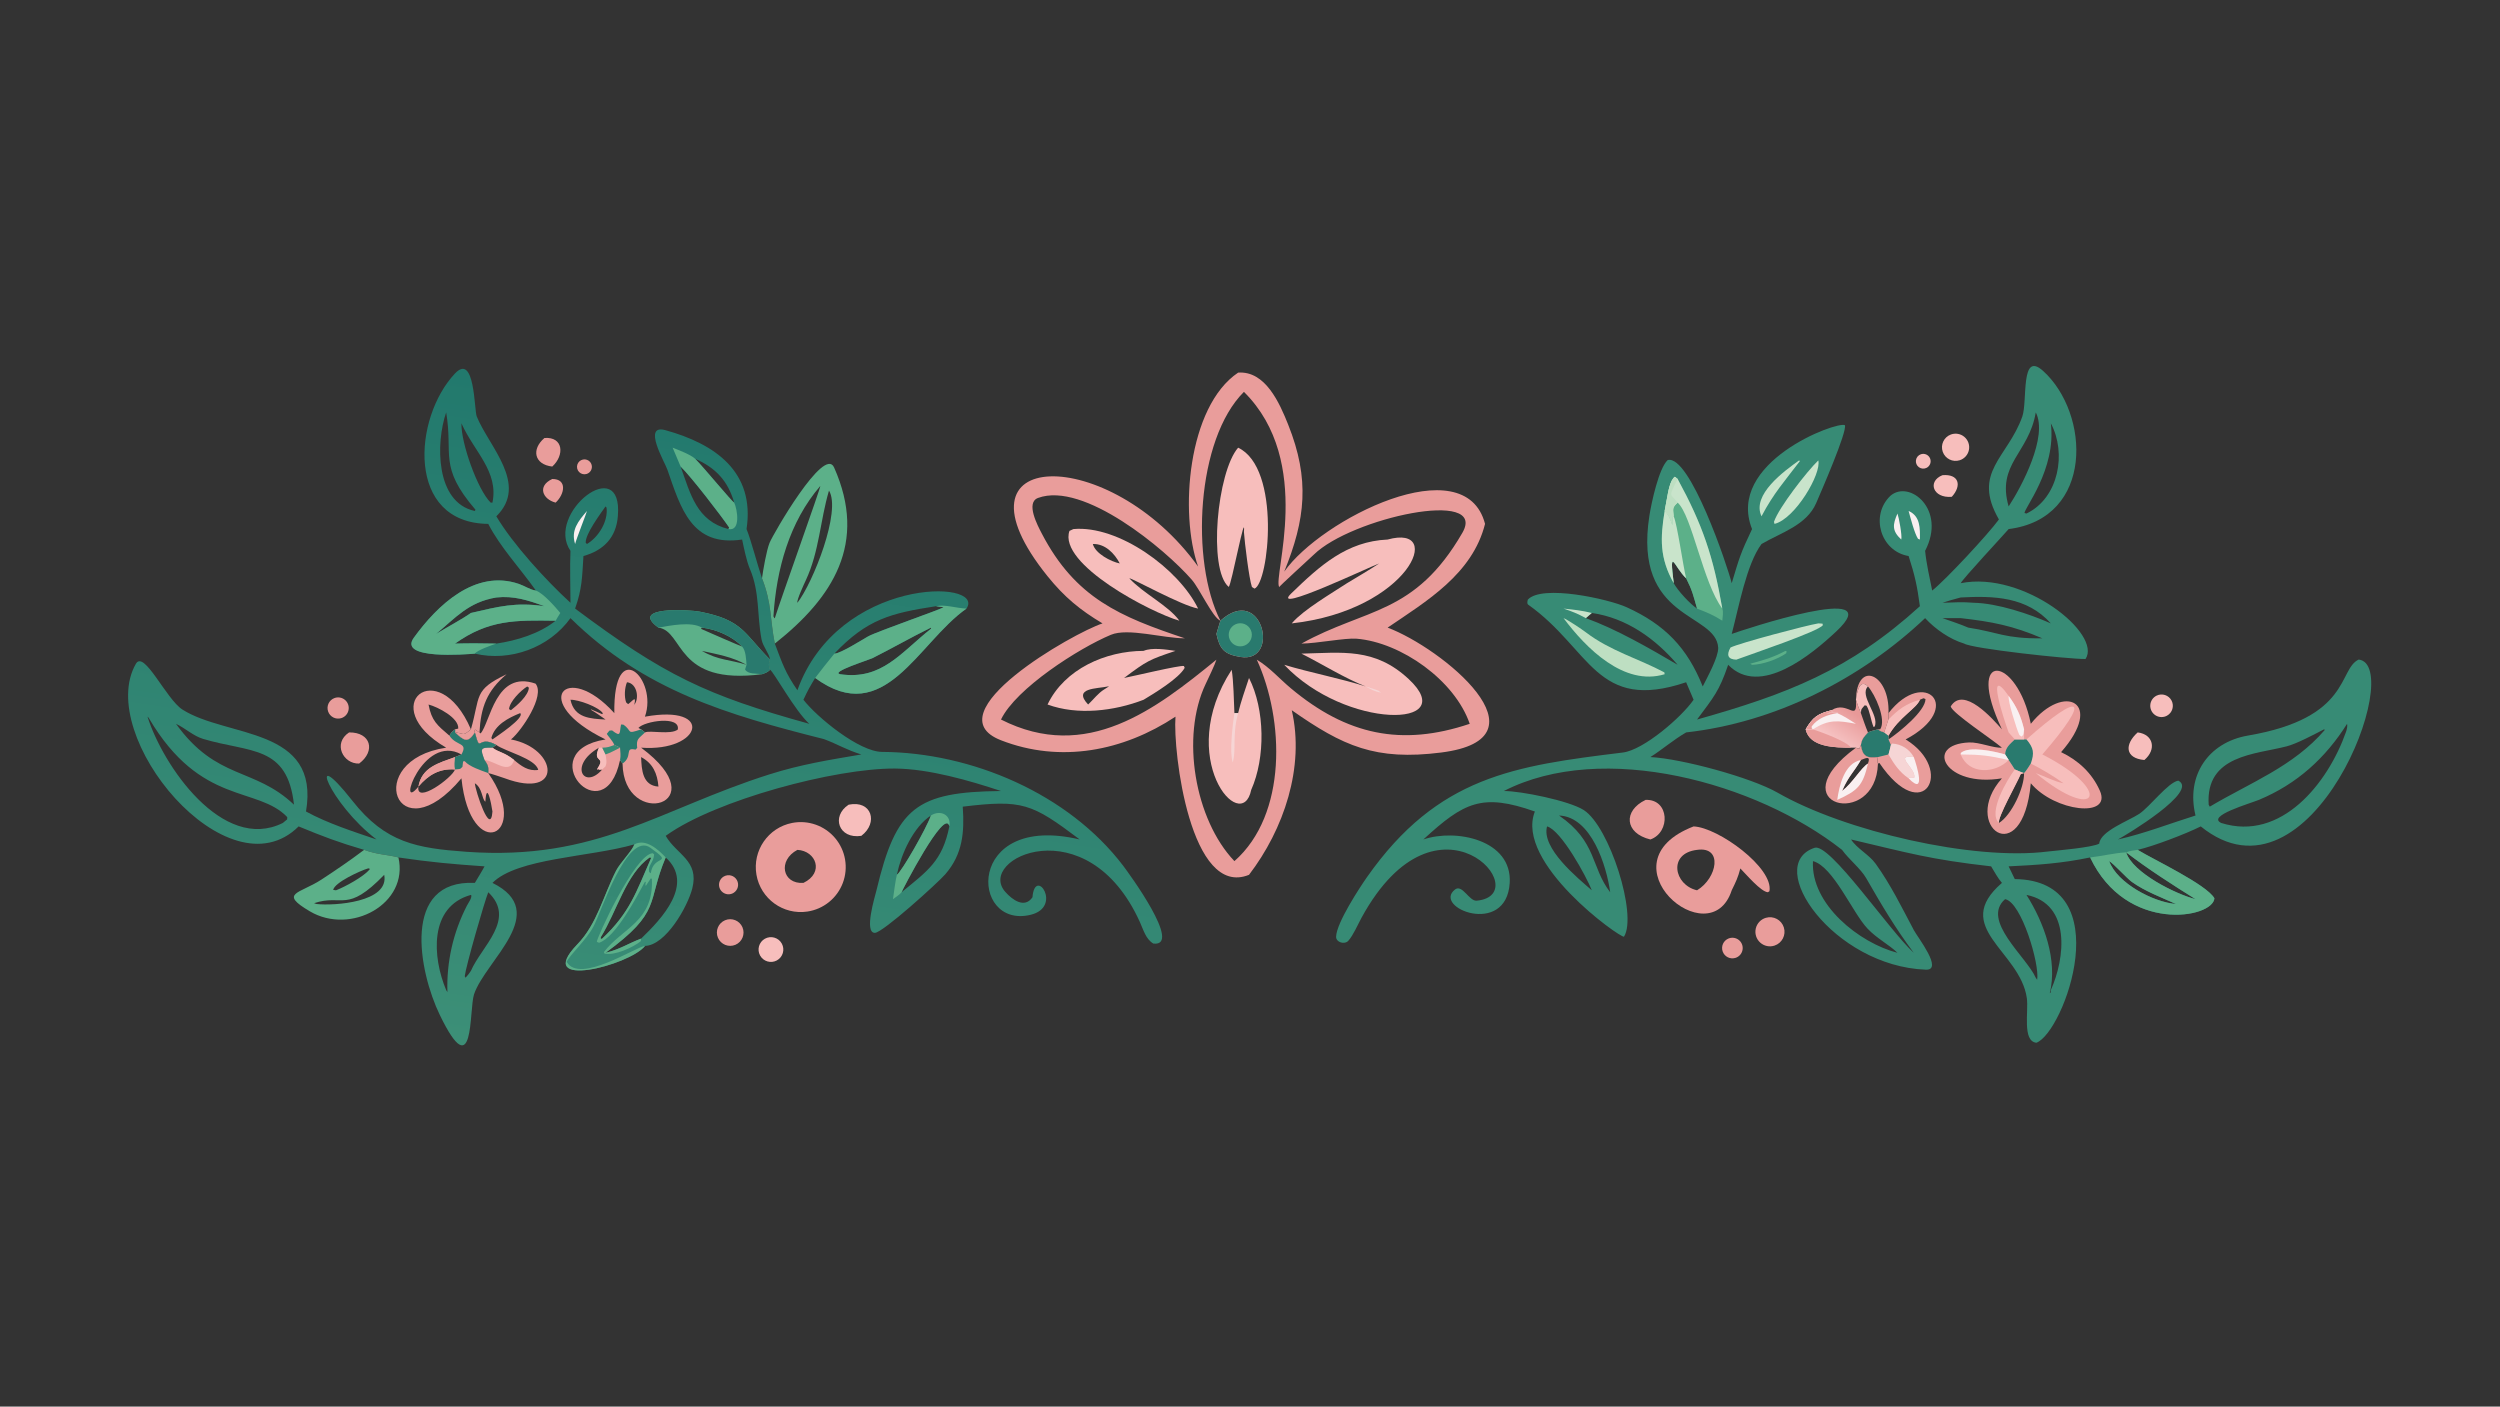 <?xml version="1.0" encoding="UTF-8"?> <svg xmlns="http://www.w3.org/2000/svg" xmlns:xlink="http://www.w3.org/1999/xlink" width="3839" height="2160" viewBox="0 0 3839 2160"><rect x="0" y="0" width="3839" height="2160" fill="#333333" stroke="none"/><path fill="#E99D9B" transform="matrix(4.219 0 0 4.219 6.10352e-05 0)" d="M450.646 135.622C460.571 134.914 465.73 146.701 468.864 154.559C476.82 174.512 475.165 189.001 467.419 208.069C480.779 189.014 533.168 162.583 540.516 190.682C535.892 208.994 519.192 218.816 505.06 228.438C524.859 235.872 565.217 268.752 524.534 273.899C500.638 276.922 488.858 271.602 470.166 258.5C474.959 279.208 467.26 301.889 454.607 318.411C433.333 327.053 426.841 273.592 427.846 260.844C408.816 273.421 385.93 277.872 364.293 269.421C339.272 259.647 390.657 230.363 401.292 226.898C393.104 222.031 387.38 217.292 381.313 209.77C342.875 162.146 404.018 161.564 436.08 206.215C429.24 186.888 432.252 147.963 450.646 135.622ZM442.747 230.727C443.201 229.202 443.685 227.403 444.191 225.921C441.348 224.752 436.689 214.344 433.748 210.969C424.164 199.971 394.439 175.118 377.822 181.234C373.187 182.94 377.715 191.369 379.173 194.171C391.407 217.693 407.668 224.455 431.265 232.333C423.331 232.327 410.561 228.446 404.338 231.048C392.665 235.929 369.781 250.559 364.336 261.893C395.521 277.724 420.72 258.076 442.747 240.101C442.177 241.957 439.756 247 438.833 248.934C429.671 268.153 434.928 298.373 449.294 313.424C468.568 296.461 467.458 261.958 457.444 240.101C462.197 242.968 465.611 246.983 469.832 250.513C490.199 267.549 510.138 271.784 534.939 263.448C529.512 247.623 510.002 233.827 493.771 232.471C489.617 232.124 479.333 234.191 473.687 234.253C497.147 221.204 514.883 223.951 532.259 193.936C541.693 177.641 491.815 188.509 478.184 201.88C477.039 203.003 464.834 214.058 465.617 213.721C463.133 210.034 478.469 168.092 452.758 142.628C435.395 159.9 433.248 204.411 444.191 225.921C459.502 212.153 466.225 241.54 451.469 239.114C445.572 238.144 443.929 236.276 442.747 230.727Z"></path><path fill="#F7BEBC" transform="matrix(4.219 0 0 4.219 6.10352e-05 0)" d="M505.06 196.378C526.263 190.483 512.893 222.132 470.166 226.898L470.4 226.624C474.446 221.95 484.621 215.963 490.271 212.271C494.196 209.913 498.154 207.573 501.995 205.084C499.647 205.798 461.966 223.762 469.933 216.038C480.407 205.882 490.144 197.042 505.06 196.378Z"></path><path fill="#F7BEBC" transform="matrix(4.219 0 0 4.219 6.10352e-05 0)" d="M450.646 162.944C466.414 170.399 461.8 212.404 456.6 214.244L455.664 213.645C454.598 210.55 453.019 197.372 452.758 193.67C453.415 184.883 448.187 213.149 447.208 213.613C439.66 207.251 442.985 171.745 450.646 162.944Z"></path><path fill="#F7BEBC" transform="matrix(4.219 0 0 4.219 6.10352e-05 0)" d="M390.676 192.568C407.107 191.061 429.05 207.052 436.08 221.506C429.915 220.392 412.235 210.488 411.032 210.473C416.222 216.107 425.096 220.246 429.265 225.921C419.135 223.056 385.016 205.382 389.251 193.235L390.676 192.568ZM407.569 205.084C405.66 201.401 402.196 197.847 397.764 198.005C398.645 201.475 404.329 204.417 407.569 205.084Z"></path><path fill="#F7BEBC" transform="matrix(4.219 0 0 4.219 6.10352e-05 0)" d="M473.687 237.906C488.562 237.564 500.347 235.61 512.751 247.19C532.031 265.189 489.731 265.564 467.419 241.971C476.927 244.836 488.542 247.073 497.051 249.853L497.051 249.853C489.36 246.825 481.164 241.659 473.687 237.906Z"></path><path fill="#F6D5D5" transform="matrix(4.219 0 0 4.219 6.10352e-05 0)" d="M497.051 249.853C498.008 250.152 501.248 251.103 501.945 251.494L501.951 251.93L501.637 251.366L502.699 252.097C500.63 251.816 498.863 250.858 497.051 249.853L497.051 249.853Z"></path><path fill="#F7BEBC" transform="matrix(4.219 0 0 4.219 6.10352e-05 0)" d="M416.241 236.901C419.288 235.57 424.604 236.433 427.846 236.901C418.28 240.128 417.577 240.416 409.127 246.763C412.509 246.117 429.305 242.083 430.916 242.404L431.19 243.09C429.014 246.998 419.987 252.435 416.241 254.693C405.594 258.814 392.202 260.446 381.279 256.425C387.477 243.455 402.486 236.931 416.241 236.901ZM396.047 256.425C398.177 254.414 399.607 252.36 401.926 250.912L403.666 249.804L403.234 249.853C399.4 250.7 390.297 250.289 396.047 256.425Z"></path><path fill="#F7BEBC" transform="matrix(4.219 0 0 4.219 6.10352e-05 0)" d="M454.607 246.763C460.412 258.219 460.646 275.741 455.402 287.506C451.969 304.297 427.387 275.952 448.287 243.78C448.981 247.563 449.089 255.389 449.294 259.557L450.646 259.557C451.608 255.462 453.268 250.81 454.607 246.763Z"></path><path fill="#F6D5D5" transform="matrix(4.219 0 0 4.219 6.10352e-05 0)" d="M449.294 259.557L450.646 259.557C448.462 267.223 450.027 273.324 448.666 277.5C447.424 273.605 448.677 263.575 449.294 259.557Z"></path><path fill="#297A6E" transform="matrix(4.219 0 0 4.219 6.10352e-05 0)" d="M444.191 225.921C459.502 212.153 466.225 241.54 451.469 239.114C445.572 238.144 443.929 236.276 442.747 230.727C443.201 229.202 443.685 227.403 444.191 225.921L444.191 225.921Z"></path><path fill="#5CB089" transform="matrix(4.219 0 0 4.219 6.10352e-05 0)" d="M449.749 227.195C451.883 226.265 454.367 227.244 455.292 229.381C456.216 231.518 455.231 234 453.092 234.92C450.961 235.837 448.49 234.855 447.569 232.726C446.647 230.596 447.622 228.122 449.749 227.195Z"></path><path fill="#378B75" transform="matrix(4.219 0 0 4.219 6.10352e-05 0)" d="M727.548 189.067C717.585 171.798 730.778 166.603 736.07 151.588C738.043 145.992 735.279 127.462 743.627 135.004C760.722 150.448 762.365 188.623 731.088 192.568C728.613 195.419 714.504 210.552 713.638 212.271C736.497 207.65 765.226 230.76 759.068 239.864C752.333 239.876 717.81 236.083 714.919 234.253C709.681 232.681 704.368 228.979 700.689 224.98C677.204 247.238 645.967 262.985 613.704 266.58C608.944 269.363 605.143 272.723 600.69 275.554C611.809 276.085 637.258 282.928 647.016 288.523C671.544 302.586 718.281 313.381 745.373 309.926C748.566 309.571 761.932 308.432 764.068 307.039C764.416 302.517 774.884 298.704 778.62 296.223C782.488 293.655 789.079 284.797 792.832 284.127C800.532 287.943 773.8 303.986 770.863 305.548C780.669 303.319 789.556 299.82 799.108 296.824C795.56 282.317 803.738 270.191 818.246 267.717C855.765 261.319 850.974 243.595 858.495 240.058C875.803 242.1 841.201 333.364 801.016 300.792C795.567 303.52 783.853 307.988 778.057 309.329C783.981 312.953 803.031 321.882 805.981 326.939C805.542 334.238 773.915 339.935 760.752 312.089C750.148 314.28 741.763 314.814 731.088 315.33L733.331 319.961C771.64 320.407 751.231 375.856 741.19 379.529C735.988 379.01 738.393 368.117 737.714 363.299C735.283 346.064 709.929 337.535 728.653 321.351C727.272 319.796 725.821 317.173 724.714 315.33C702.393 312.813 694.671 310.452 673.744 305.548C675.867 308.866 680.292 311.039 682.715 314.415C688.142 321.978 692.236 330.331 696.576 338.527C697.997 341.211 707.435 353.176 700.958 352.937C667.326 351.699 641.669 314.856 660.463 308.573C666.023 306.714 687.63 338.705 696.558 346.801C689.825 337.791 684.832 329.375 679.246 319.642C677.249 316.161 672.864 312.711 670.451 309.329C639.365 284.826 583.386 269.432 547.36 287.91C553.417 287.865 571.071 291.416 576.418 294.823C585.821 300.814 596.036 333.063 591.09 340.928C589.546 341.364 551.256 313.962 558.654 295.365C539.546 288.637 532.921 291.872 518.061 305.548C529.842 301.49 550.473 305.662 549.492 321.38C548.26 341.125 521.107 330.324 529.604 323.736C532.293 321.754 534.714 328.093 537.499 327.824C559.572 325.687 523.377 283.432 495.653 333.856C494.253 336.395 492.549 340.445 490.736 342.434C489.407 343.893 486.241 343.009 486.303 340.926C486.452 335.855 495.011 322.864 497.538 319.262C523.35 282.486 551.271 278.735 590.682 273.897C598.241 272.969 612.055 261.021 616.426 254.693L613.704 248.317C580.953 259.371 579.043 236.266 556.229 220.082C555.682 219.694 555.963 218.819 556.077 218.26C561.227 212.619 585.482 218.021 592.081 221.027C605.974 227.354 614.119 235.755 619.745 249.853C621.409 246.518 625.444 239.257 625.382 235.794C624.667 222.749 594.341 226.046 600.334 187.71C601.059 183.069 603.744 170.467 606.994 167.453C615.005 165.281 628.776 206.028 630.299 212.271C633.089 203.003 633.433 201.518 637.698 192.568C628.057 168.289 668.501 153.264 671.489 154.75C672.383 157.057 662.864 178.882 661.049 183.084C657.532 191.226 648.212 193.854 641.142 198.005C635.674 205.327 632.846 221.157 630.299 230.727C634.14 229.368 688.099 211.314 668.402 229.777C659.431 238.187 640.587 253.901 629.009 241.971C625.727 251.583 623.776 253.692 617.676 261.893C650.333 252.678 673.11 243.999 698.789 220.645C697.797 213.27 696.964 209.459 694.685 202.382C684.431 200.658 680.613 187.602 688.047 180.467C694.908 174.485 708.592 185.348 700.689 200.496C701.141 205.081 702.346 210.376 703.261 214.954C708.439 210.819 723.748 194.291 727.548 189.067ZM773.87 310.233C776.169 317.653 791.938 325.464 799.108 327.271C790.64 321.984 781.769 316.294 773.87 310.233L773.87 310.233ZM767.686 313.424C770.544 321.433 783.791 328.386 792 329.033C786.605 326.594 780.773 324.44 775.955 321.005C774.068 319.66 769.176 314.195 767.686 313.424ZM808.472 299.543C830.3 306.411 847.317 285.062 853.888 266.378C854.164 265.591 854.481 264.268 854.276 263.448C846.389 275.96 836.029 285.33 822.309 291.077C818.982 292.471 803.029 296.976 808.472 299.543ZM804.289 293.606C818.949 284.873 834.68 279.052 846.174 265.664L845.88 265.462C842.217 267.342 836.043 270.666 832.273 271.65C820.988 274.595 802.727 274.763 803.895 292.867L804.289 293.606ZM586.07 324.756C584.755 315.192 579.24 297.273 567.44 296.824C581.285 306.324 579.005 315.644 586.07 324.756ZM729.798 327.271C720.953 334.958 737.58 348.23 740.964 355.881L741.466 356.618C742.444 351.006 735.743 328.316 729.798 327.271ZM746.448 360.355C751.652 348.805 753.93 328.993 737.583 325.723C743.982 335.85 748.977 349.45 746.061 361.53C746.586 361.054 746.36 361.342 746.448 360.355ZM579.378 324.045C577.383 318.96 568.171 302.139 563.082 300.792C560.918 308.722 574.178 319.519 579.378 324.045ZM579.378 223.102L577.208 224.98C588.353 228.986 600.413 235.995 610.616 241.971C602.524 232.465 592.028 224.921 579.378 223.102ZM746.448 226.898C737.68 217.146 725.721 216.83 713.638 217.463C711.38 218.074 709.21 218.648 706.988 219.393C710.782 219.258 714.581 219.038 718.36 219.393C726.982 219.542 738.635 223.457 746.448 226.898ZM617.676 221.506C616.332 216.769 615.93 214.84 613.704 210.473C609.521 206.604 607.421 198.275 609.187 212.271C610.693 215.017 615.087 219.781 617.676 221.506ZM706.988 224.98C709.805 225.971 713.71 227.26 716.395 228.438C727.036 230.035 729.757 232.521 743.355 232.333C732.563 227.706 725.055 226.283 713.638 224.98L706.988 224.98ZM659.867 313.424C659.007 329.177 676.774 343.217 690.631 346.801C687.546 343.796 683.2 341.652 679.73 337.989C674.238 332.193 667.268 315.373 659.867 313.424ZM746.448 154.08C748.519 170.885 736.46 185.352 736.899 186.735L737.583 186.915C749.369 181.233 752.255 164.878 746.448 154.08ZM740.964 150.106C738.47 165.004 726.607 168.807 731.088 184.329C735.869 177.036 745.5 158.84 740.964 150.106Z"></path><path fill="#5CB089" transform="matrix(4.219 0 0 4.219 6.10352e-05 0)" d="M773.87 310.233C775.195 309.657 776.614 309.544 778.057 309.329C783.981 312.953 803.031 321.882 805.981 326.939C805.542 334.238 773.915 339.935 760.752 312.089C765.145 311.591 769.452 310.476 773.87 310.233C776.169 317.653 791.938 325.464 799.108 327.271C790.64 321.984 781.769 316.294 773.87 310.233ZM792 329.033C786.605 326.594 780.773 324.44 775.955 321.005C774.068 319.66 769.176 314.195 767.686 313.424C770.544 321.433 783.791 328.386 792 329.033Z"></path><path fill="#5CB089" transform="matrix(4.219 0 0 4.219 6.10352e-05 0)" d="M605.887 185.985L606.726 181.431C607.148 179.218 607.798 174.766 609.614 173.532L610.616 174.338C619.701 191.037 623.592 202.541 626.873 221.506C627.339 222.498 626.98 224.687 626.873 225.921C623.073 223.58 621.821 223.149 617.676 221.506C616.332 216.769 615.93 214.84 613.704 210.473C609.521 206.604 607.421 198.275 609.187 212.271C604.018 203.02 604.273 195.978 605.887 185.985Z"></path><path fill="#C9E4CB" transform="matrix(4.219 0 0 4.219 6.10352e-05 0)" d="M605.887 185.985L606.726 181.431C607.148 179.218 607.798 174.766 609.614 173.532L610.616 174.338C619.701 191.037 623.592 202.541 626.873 221.506C619.873 212.239 615.825 187.63 610.616 182.937C608.532 184.807 608.959 185.209 609.187 187.921L608.681 188.38C608.858 194.445 608.766 188.224 605.887 185.985Z"></path><path fill="#BEDFC2" transform="matrix(4.219 0 0 4.219 6.10352e-05 0)" d="M605.887 185.985L606.726 181.431C607.148 179.218 607.798 174.766 609.614 173.532L610.616 174.338C607.088 181.421 607.939 179.374 610.616 182.937C608.532 184.807 608.959 185.209 609.187 187.921L608.681 188.38C608.858 194.445 608.766 188.224 605.887 185.985Z"></path><path fill="#C9E4CB" transform="matrix(4.219 0 0 4.219 6.10352e-05 0)" d="M605.887 185.985C608.766 188.224 608.858 194.445 608.681 188.38L609.187 187.921C610.504 190.985 612.551 205.771 613.704 210.473C609.521 206.604 607.421 198.275 609.187 212.271C604.018 203.02 604.273 195.978 605.887 185.985Z"></path><path fill="#BEDFC2" transform="matrix(4.219 0 0 4.219 6.10352e-05 0)" d="M569.082 224.98C570.39 225.439 575.805 229.069 577.283 230.198C586.006 236.859 596.506 239.783 605.783 244.726L605.887 245.4C591.08 249.893 577.213 235.862 569.082 224.98Z"></path><path fill="#C9E4CB" transform="matrix(4.219 0 0 4.219 6.10352e-05 0)" d="M661.81 226.898C662.086 226.877 663.024 226.968 663.357 226.992L663.464 227.557C661.96 229.816 637.299 238.123 631.961 240.101C628.982 240.003 628.253 238.497 629.857 235.685C633.047 234.075 657.628 227.562 661.81 226.898Z"></path><path fill="#C9E4CB" transform="matrix(4.219 0 0 4.219 6.10352e-05 0)" d="M661.81 167.583C663.025 172.425 653.344 188.876 645.872 190.682L645.675 189.935C647.387 184.775 657.825 171.385 661.81 167.583Z"></path><path fill="#C9E4CB" transform="matrix(4.219 0 0 4.219 6.10352e-05 0)" d="M654.816 167.583L655.114 167.812C649.737 174.899 645.464 179.644 641.142 187.921C637.423 180.087 649.511 171.361 654.816 167.583Z"></path><path fill="#F9F0F1" transform="matrix(4.219 0 0 4.219 6.10352e-05 0)" d="M694.685 185.985C699 187.858 698.85 192.359 698.789 196.378L698.105 196.106C696.868 194.285 695.302 188.319 694.685 185.985Z"></path><path fill="#F9F0F1" transform="matrix(4.219 0 0 4.219 6.10352e-05 0)" d="M690.631 186.915C691.148 188.393 692.371 194.907 692.015 196.378C688.556 193.194 688.868 190.939 690.631 186.915Z"></path><path fill="#5CB089" transform="matrix(4.219 0 0 4.219 6.10352e-05 0)" d="M649.87 236.901L650.295 237.08L650.135 237.763C647.014 239.979 641.566 241.89 637.698 241.971L637.041 241.581C642.081 240.215 645.248 239.323 649.87 236.901Z"></path><path fill="#C9E4CB" transform="matrix(4.219 0 0 4.219 6.10352e-05 0)" d="M569.082 221.506C572.914 221.921 575.652 222.183 579.378 223.102L577.208 224.98C573.974 223.253 572.559 222.695 569.082 221.506Z"></path><defs><linearGradient id="gradient_0" gradientUnits="userSpaceOnUse" x1="257.024" y1="148.928" x2="220.961" y2="386.84"><stop offset="0" stop-color="#22796D"></stop><stop offset="1" stop-color="#3C8F77"></stop></linearGradient></defs><path fill="url(#gradient_0)" transform="matrix(4.219 0 0 4.219 6.10352e-05 0)" d="M177.714 190.682C147.691 190.398 150.375 152.142 165.553 135.99C172.874 128.155 172.565 149.217 173.525 151.586C177.97 162.56 192.506 176.309 180.646 187.921C186.672 198.072 198.83 211.355 207.636 219.393C207.619 213.609 207.384 206.147 207.636 200.496C198.324 186.887 226.84 164.534 224.882 187.866C224.277 195.73 219.574 200.376 212.362 202.382C211.856 210.18 211.891 214.199 209.325 221.506C241.68 245.707 256.979 253.071 294.567 263.448C289.422 258.846 281.664 244.612 280.295 243.78C279.738 242.031 279.686 241.841 280.295 240.101C279.918 237.722 277.681 235.344 277.183 232.744C275.466 223.778 276.614 215.59 272.877 206.916C271.743 204.286 270.708 199.214 270.112 196.378C251.717 199.116 247.791 184.992 242.872 170.849C241.949 168.196 233.686 154.22 242.188 156.57C260.291 161.574 274.87 171.759 271.719 192.568C273.364 196.527 275.658 205.591 277.35 210.473C280.971 219.603 280.292 225.83 282.012 234.253C284.778 241.558 285.836 244.869 290.232 251.224C305.005 209.974 359.015 210.693 351.781 221.506C334.079 233.914 321.966 265.326 296.691 246.763C294.902 249.723 293.855 251.553 292.426 254.693C297.291 260.979 312.639 273.62 321.057 273.67C353.584 273.865 388.867 288.881 408.792 315.092C410.706 317.61 430.616 344.73 419.767 343.428C417.02 341.789 416.156 338.397 414.871 335.563C395.7 293.281 354.929 312.542 365.972 324.7C368.429 327.461 372.887 330.81 375.792 326.582C376.685 315.177 386.977 330.116 375.084 332.969C352.969 338.274 351.287 295.649 392.986 305.548C375.538 292.414 372.21 290.95 350.411 293.606C351.072 302.889 350.403 310.91 344.058 318.213C341.332 321.351 321.305 339.495 318.439 339.533C314.345 339.586 318.52 326.117 318.987 324.152C326.177 293.915 333.44 288.214 364.336 287.91C353.003 284.15 338.183 279.829 325.808 279.731C304.066 279.557 260.529 291.189 242.582 304.019L242.301 304.222C246.255 311.109 254.567 313.181 251.979 323.341C250.277 330.022 242.344 344.05 234.778 344.286C229.24 351.344 194.005 360.476 210.073 343.777C217.338 336.343 219.63 325.874 224.278 316.836C225.683 314.103 230.184 309.553 230.892 307.326C214.817 312.001 188.283 312.251 179.238 321.351C200.773 331.99 176.728 349.514 172.55 361.865C170.644 367.499 172.838 395.788 160.065 369.395C152.412 353.584 146.009 320.06 172.834 321.351C173.777 319.714 175.598 316.832 176.356 315.33C164.716 314.521 156.672 313.811 145.013 312.089C140.565 310.939 137.692 311.172 132.53 309.329C123.105 306.563 117.718 304.514 108.692 300.792C82.891 326.395 34.426 267.701 49.459 241.603C52.441 236.425 60.495 254.499 66.396 258.258C82.637 268.604 116.612 264.424 111.375 295.365C119.18 299.652 128.599 302.663 137.047 305.548C119.937 292.576 110.99 269.532 128.307 291.516C140.329 306.777 151.666 308.72 169.793 310.031C217.272 313.399 239.797 294.61 280.052 281.851C291.546 278.208 301.759 276.586 313.501 274.601C307.969 272.905 304.888 270.861 299.892 269.014C264.894 260.185 234.385 251.346 207.636 224.98C199.941 235.729 185.667 240.956 172.834 237.906C169.836 238.156 144.733 240.242 150.622 232.11C159.164 220.312 172.947 207.068 188.871 212.537C191.05 213.285 192.887 214.643 195.06 214.954C189.36 206.891 182.052 199.146 177.714 190.682ZM233.351 341.627C240.92 334.363 252.845 321.697 242.301 312.089C235.284 328.579 241.1 331.7 220.401 346.801C225.722 345.509 228.753 343.34 233.351 341.627ZM303.68 237.906C305.894 237.899 313.744 232.884 315.926 231.655C319.202 229.81 342.917 221.66 343.424 220.999L340.663 220.645C324.179 223.178 315.573 225.384 303.68 237.906ZM158.728 230.727C162.318 228.512 168.313 225.3 171.398 223.102C181.572 220.745 187.75 219.107 198.168 220.645C192.301 218.502 187.026 216.777 180.646 217.463C170.514 219.145 165.812 224.866 158.728 230.727ZM172.834 185.985L173.066 185.534C159.469 169.705 165.025 165.433 162.392 150.106C158.584 161.162 158.415 182.915 172.834 185.985ZM165.615 234.253C170.78 234.101 175.497 234.155 180.646 234.253C188.065 233.155 196.308 230.667 202.242 225.921C187.559 225.713 177.899 225.521 165.615 234.253ZM162.392 360.355L162.843 361.114C162.505 350.167 164.893 339.476 169.92 329.678C170.475 328.597 171.835 326.821 171.512 325.79L171.398 325.723C156.031 329.956 157.375 348.482 162.392 360.355ZM345.529 300.792C344.094 293.419 328.129 324.502 328.136 324.756C337.675 316.946 343.007 313.366 345.529 300.792ZM213.633 198.005C217.859 195.507 221.422 189.709 220.761 184.733L220.401 184.329C218.537 187.001 213.04 194.347 213.181 197.532L213.633 198.005ZM64.048 263.448C78.957 284.099 92.48 279.12 107.003 292.886C104.599 271.064 90.965 274.043 73.943 268.945C70.333 267.864 67.345 264.966 64.048 263.448ZM167.95 154.08C167.752 161.084 173.774 178.213 178.605 182.953L179.238 182.937C181.569 171.604 172.511 164.33 167.95 154.08ZM171.398 353.372C175.234 344.429 188.001 334.545 177.714 324.756C176.281 328.298 169.534 351.844 169.157 355.295L169.433 355.868C170.274 354.919 170.702 354.453 171.398 353.372ZM219.185 341.627C229.269 332.131 231.494 324.851 237.034 312.191L236.458 312.089C227.885 318.012 224.552 331.696 218.645 341.142L218.68 341.754L219.185 341.627ZM326.439 318.411C328.101 317.368 337.173 301.607 338.822 296.824C332.428 301.043 328.046 310.768 326.509 318.065L326.439 318.411ZM265.156 192.568L265.371 191.972C262.549 187.779 251.307 173.187 247.729 169.815C251.313 179.805 253.571 189.656 265.156 192.568ZM102.928 299.543L104.511 298.233L104.556 297.405C93.704 286.076 73.048 293.327 54.267 261.523C54.036 261.133 54.041 261.138 53.691 260.844C59.238 278.59 81.034 310.417 102.928 299.543ZM267.229 182.937C264.939 175.008 260.472 170.264 252.999 166.972C256.041 169.973 266.434 182.665 267.229 182.937ZM338.822 228.438C331.582 231.999 324.747 235.942 317.493 239.581C316.305 240.176 302.048 244.636 305.799 245.4C320.938 247.615 327.72 237.651 338.867 228.832L338.822 228.438Z"></path><path fill="#5CB089" transform="matrix(4.219 0 0 4.219 6.10352e-05 0)" d="M172.834 237.906C169.836 238.156 144.733 240.242 150.622 232.11C159.164 220.312 172.947 207.068 188.871 212.537C191.05 213.285 192.887 214.643 195.06 214.954C197.78 215.951 202.01 220.798 203.934 223.102C203.7 223.489 202.342 225.664 202.242 225.921C187.559 225.713 177.899 225.521 165.615 234.253C170.78 234.101 175.497 234.155 180.646 234.253C179.015 234.796 173.7 236.645 172.834 237.906ZM158.728 230.727C162.318 228.512 168.313 225.3 171.398 223.102C181.572 220.745 187.75 219.107 198.168 220.645C192.301 218.502 187.026 216.777 180.646 217.463C170.514 219.145 165.812 224.866 158.728 230.727Z"></path><path fill="#5CB089" transform="matrix(4.219 0 0 4.219 6.10352e-05 0)" d="M340.663 220.645C343.959 219.902 348.139 221.394 351.781 221.506C334.079 233.914 321.966 265.326 296.691 246.763C299.008 243.733 301.267 240.86 303.68 237.906C305.894 237.899 313.744 232.884 315.926 231.655C319.202 229.81 342.917 221.66 343.424 220.999L340.663 220.645ZM305.799 245.4C320.938 247.615 327.72 237.651 338.867 228.832L338.822 228.438C331.582 231.999 324.747 235.942 317.493 239.581C316.305 240.176 302.048 244.636 305.799 245.4Z"></path><path fill="#5CB089" transform="matrix(4.219 0 0 4.219 6.10352e-05 0)" d="M230.892 307.326C235.06 305.064 239.635 309.24 242.301 312.089C235.284 328.579 241.1 331.7 220.401 346.801C225.722 345.509 228.753 343.34 233.351 341.627L233.268 342.531C230.434 344.851 223.638 347.927 220.028 347.074L219.8 346.548C226.396 337.781 238.018 335.476 237.26 319.915L236.902 319.672L235.034 322.468C234.837 321.7 234.911 321.83 235.071 321L234.737 320.96C231.708 326.538 224.024 341.24 218.045 343.144L217.231 342.817C216.962 341.884 230.997 310.992 237.553 310.543L238.088 310.969C237.903 314.045 235.708 314.85 236.279 317.374L236.879 317.862C237.742 310.795 245.639 314.968 236.713 308.556C228.246 302.475 218.696 332.316 216.008 337.232C213.408 342.175 207.48 347.437 206.253 350.068C210.873 358.347 231.611 344.497 234.778 344.286C229.24 351.344 194.005 360.476 210.073 343.777C217.338 336.343 219.63 325.874 224.278 316.836C225.683 314.103 230.184 309.553 230.892 307.326ZM219.185 341.627C229.269 332.131 231.494 324.851 237.034 312.191L236.458 312.089C227.885 318.012 224.552 331.696 218.645 341.142L218.68 341.754L219.185 341.627Z"></path><path fill="#5CB089" transform="matrix(4.219 0 0 4.219 6.10352e-05 0)" d="M244.821 162.944C247.063 163.837 251.388 165.461 252.999 166.972C256.041 169.973 266.434 182.665 267.229 182.937C268.386 185.403 269.69 193.441 265.156 192.568L265.371 191.972C262.549 187.779 251.307 173.187 247.729 169.815L244.821 162.944Z"></path><path fill="#5CB089" transform="matrix(4.219 0 0 4.219 6.10352e-05 0)" d="M338.822 296.824C342.329 294.564 346.343 296.656 345.529 300.792C344.094 293.419 328.129 324.502 328.136 324.756C327.67 325.448 325.789 326.708 325.019 327.271C325.338 325.081 325.922 320.354 326.439 318.411C328.101 317.368 337.173 301.607 338.822 296.824Z"></path><path fill="#F9F0F1" transform="matrix(4.219 0 0 4.219 6.10352e-05 0)" d="M213.633 185.985C213.694 186.203 209.742 196.191 209.325 198.005C207.719 192.959 210.513 189.633 213.633 185.985Z"></path><path fill="#E99D9B" transform="matrix(4.219 0 0 4.219 6.10352e-05 0)" d="M728.653 265.462C714.824 236.203 734.182 238.482 739.159 263.448C751.307 248.341 766.164 255.526 750.181 273.758C756.454 276.764 761.452 281.37 764.298 287.806C768.763 297.907 747.777 295.423 739.159 285.087C736.104 317.688 713.297 300.524 728.653 283.287C707.993 286.766 700.042 270.969 716.692 270.229C720.389 270.065 725.695 272.388 728.653 272.135C725.141 269.125 710.533 259.53 710 257.131C714.651 249.456 725.397 261.771 728.653 265.462ZM736.704 281.387L735.506 281.711C734.068 285.159 727.015 297.511 727.548 299.543C732.155 296.735 736.818 286.676 736.704 281.387Z"></path><path fill="#F7BEBC" transform="matrix(4.219 0 0 4.219 6.10352e-05 0)" d="M737.583 269.132C757.643 251.287 761.48 253.696 743.355 274.601C769.744 288.002 763.307 299.922 740.964 281.387C744.186 282.546 747.998 284.569 751.064 285.087C747.226 282.344 743.366 280.053 739.159 277.914C738.493 278.93 737.515 280.561 736.704 281.387C735.686 281.119 734.333 280.49 733.331 280.064C733.174 279.73 731.392 277.087 731.088 276.625L731.088 276.625L729.798 274.601C729.946 272.03 731.523 270.879 733.331 269.132L736.704 269.132L737.583 269.132Z"></path><path fill="#297A6E" transform="matrix(4.219 0 0 4.219 6.10352e-05 0)" d="M736.704 269.132L737.583 269.132C740.228 272.297 740.487 274.021 739.159 277.914C738.493 278.93 737.515 280.561 736.704 281.387C735.686 281.119 734.333 280.49 733.331 280.064C733.174 279.73 731.392 277.087 731.088 276.625L731.088 276.625L729.798 274.601C729.946 272.03 731.523 270.879 733.331 269.132L736.704 269.132Z"></path><path fill="#F7BEBC" transform="matrix(4.219 0 0 4.219 6.10352e-05 0)" d="M731.088 266.58C729.849 263.261 722.303 240.904 731.088 253.284C734.071 257.305 735.515 260.597 736.704 265.462L736.704 269.132L733.331 269.132L731.088 266.58Z"></path><path fill="#F9F0F1" transform="matrix(4.219 0 0 4.219 6.10352e-05 0)" d="M736.704 265.462C736.473 266.946 736.7 267.405 735.755 268.101L734.998 267.521C734.012 265.475 730.758 255.149 731.088 253.284C734.071 257.305 735.515 260.597 736.704 265.462Z"></path><path fill="#F7BEBC" transform="matrix(4.219 0 0 4.219 6.10352e-05 0)" d="M713.638 274.601L713.706 274.051C716.732 271.391 726.107 273.525 729.798 274.601L729.798 274.601L731.088 276.625L731.088 276.625C726.287 281.569 716.598 282.124 713.638 274.601Z"></path><path fill="#F9F0F1" transform="matrix(4.219 0 0 4.219 6.10352e-05 0)" d="M713.638 274.601L713.706 274.051C716.732 271.391 726.107 273.525 729.798 274.601L729.798 274.601L731.088 276.625C723.92 275.021 720.975 274.632 713.638 274.601Z"></path><path fill="#F7BEBC" transform="matrix(4.219 0 0 4.219 6.10352e-05 0)" d="M733.331 280.064C734.333 280.49 735.686 281.119 736.704 281.387L736.704 281.387L735.506 281.711C734.068 285.159 727.015 297.511 727.548 299.543C723.449 295.695 730.633 283.628 733.331 280.064Z"></path><path fill="#E99D9B" transform="matrix(4.219 0 0 4.219 6.10352e-05 0)" d="M174.515 266.58L174.912 266.966C178.492 262.988 180.303 243.753 194.911 248.819C198.566 253.142 189.811 265.932 186.248 268.9L185.966 269.132C203.127 272.384 205.13 291.26 183.641 283.245C183.054 283.028 178.277 281.434 177.714 281.387C193.791 304.297 171.187 314.775 167.95 283.287C144.308 311.572 131.61 276.694 162.392 272.135C136.316 256.95 159.523 237.678 171.398 265.462C168.158 268.169 169.18 266.904 165.615 266.58C168.894 269.526 170.197 270.7 172.834 266.58C172.655 265.898 172.676 266.244 172.915 265.542L174.515 266.58ZM165.615 275.554L167.95 274.601C153.844 266.682 144.127 296.402 152.296 286.296C153.523 279.221 159.689 277.743 165.615 275.554ZM165.615 265.462L166.789 265.181C167.086 261.299 159.399 257.321 155.976 256.425C157.088 262.388 159.133 263.965 163.583 267.766C164.237 266.537 164.531 266.357 165.615 265.462ZM172.834 285.087C173.003 287.849 178.584 304.772 179.238 295.365C178.816 292.332 177.108 284.108 176.66 291.802C175.273 290.668 175.649 286.88 172.834 285.087ZM152.296 286.296C151.259 292.87 164.635 283.081 165.615 280.064C159.89 279.648 155.881 282.078 152.296 286.296ZM174.515 266.58L172.915 265.542C172.676 266.244 172.655 265.898 172.834 266.58C175.045 274.818 173.609 267.198 180.646 271.149L179.238 272.135C174.523 271.985 174.903 272.636 176.356 276.625C177.637 278.611 177.841 278.918 177.714 281.387L177.714 281.387C178.277 281.434 183.054 283.028 183.641 283.245C205.13 291.26 203.127 272.384 185.966 269.132L186.248 268.9C189.811 265.932 198.566 253.142 194.911 248.819C180.303 243.753 178.492 262.988 174.912 266.966L174.515 266.58Z"></path><path fill="#E99D9B" transform="matrix(4.219 0 0 4.219 6.10352e-05 0)" d="M152.296 286.296C153.523 279.221 159.689 277.743 165.615 275.554C165.485 277.095 165.254 278.568 165.615 280.064C159.89 279.648 155.881 282.078 152.296 286.296L152.296 286.296Z"></path><path fill="#E99D9B" transform="matrix(4.219 0 0 4.219 6.10352e-05 0)" d="M174.515 266.58L174.912 266.966C178.492 262.988 180.303 243.753 194.911 248.819C198.566 253.142 189.811 265.932 186.248 268.9L185.966 269.132C203.127 272.384 205.13 291.26 183.641 283.245C183.054 283.028 178.277 281.434 177.714 281.387L177.714 281.387C177.841 278.918 177.637 278.611 176.356 276.625C174.903 272.636 174.523 271.985 179.238 272.135C181.408 273.843 183.513 273.712 187.127 276.625C189.62 278.761 192.339 280.818 195.899 280.221C194.986 276.13 183.844 273.492 180.646 271.149C173.609 267.198 175.045 274.818 172.834 266.58C172.655 265.898 172.676 266.244 172.915 265.542L174.515 266.58ZM179.238 269.132C180.555 268.168 191.183 261.219 189.332 259.557C185.106 261.266 180.148 263.759 178.837 268.602L179.238 269.132ZM185.966 258.5C188.099 256.827 192.337 253.189 192.499 250.29L191.895 249.853C189.559 251.302 185.521 255.283 185.274 258.102L185.966 258.5Z"></path><path fill="#F7BEBC" transform="matrix(4.219 0 0 4.219 6.10352e-05 0)" d="M179.238 272.135C181.408 273.843 183.513 273.712 187.127 276.625C185.417 282.24 180.038 276.846 176.356 276.625C174.903 272.636 174.523 271.985 179.238 272.135Z"></path><path fill="#297A6E" transform="matrix(4.219 0 0 4.219 6.10352e-05 0)" d="M165.615 265.462C165.767 266.045 165.778 266.003 165.615 266.58C168.894 269.526 170.197 270.7 172.834 266.58C175.045 274.818 173.609 267.198 180.646 271.149L179.238 272.135C174.523 271.985 174.903 272.636 176.356 276.625C177.637 278.611 177.841 278.918 177.714 281.387C175.226 280.458 170.741 279.022 169.136 277.047L168.55 277.137L168.324 279.092C167.366 280.161 167.337 279.857 165.615 280.064C165.254 278.568 165.485 277.095 165.615 275.554L167.95 274.601C170.497 270.072 166.151 271.694 163.583 267.766C164.237 266.537 164.531 266.357 165.615 265.462Z"></path><path fill="#E99D9B" transform="matrix(4.219 0 0 4.219 6.10352e-05 0)" d="M223.6 259.557C223.185 231.091 239.581 247.143 234.75 260.793L234.778 260.844C260.279 256.247 255.396 273.737 233.351 272.135C261.549 293.114 226.958 302.177 226.59 277.914L225.68 276.625C219.91 304.039 193.094 273.468 220.401 269.132C192.256 255.498 206.002 240.062 223.6 259.557ZM219.185 280.064C217.919 280.144 218.34 280.298 217.418 279.66L217.798 280.145L217.292 279.965C220.848 274.823 215.352 278.021 218.012 272.135C206.726 278.659 212.679 287.631 219.185 280.064ZM234.778 266.58C236.627 265.706 244.083 267.55 246.686 265.543C247.751 260.364 234.484 262.44 232.363 264.954L233.351 265.462L234.778 266.58ZM220.401 261.893C218.852 260.821 216.929 259.41 215.328 258.5L214.989 258.112C216.385 258.739 217.762 259.34 219.17 259.937L219.431 259.625C217.953 257.311 210.48 254.6 207.636 254.693C209.031 261.345 214.821 261.583 220.401 261.893ZM239.657 286.296C239.267 281.58 237.651 277.83 233.351 275.554C233.521 280.105 233.814 285.933 239.657 286.296ZM230.892 256.425L230.555 256.865C232.917 254.587 231.968 248.702 228.206 248.317C227.333 250.376 227.168 253.583 227.892 255.642L228.616 256.292C230.316 255.071 231.642 252.941 230.892 256.425Z"></path><path fill="#297A6E" transform="matrix(4.219 0 0 4.219 6.10352e-05 0)" d="M223.6 271.149C222.935 269.491 221.081 267.725 220.879 267.078L221.808 265.925L222.778 265.847C226.175 268.516 225.404 266.696 226.044 263.704L226.861 263.736C230.342 266.072 227.658 267.401 233.351 265.462L234.778 266.58C232.425 268.884 231.518 268.887 231.922 272.212L231.312 272.846C227.125 271.874 230.462 275.229 226.59 277.914L225.68 276.625C225.99 275.105 225.796 273.682 225.68 272.135L223.6 271.149Z"></path><path fill="#F7BEBC" transform="matrix(4.219 0 0 4.219 6.10352e-05 0)" d="M218.012 272.135L219.185 272.135L220.401 274.601C220.654 276.226 221.002 277.423 220.385 278.937L219.185 280.064C217.919 280.144 218.34 280.298 217.418 279.66L217.798 280.145L217.292 279.965C220.848 274.823 215.352 278.021 218.012 272.135Z"></path><path fill="#378B75" transform="matrix(4.219 0 0 4.219 6.10352e-05 0)" d="M223.6 271.149L225.68 272.135C223.995 273.001 222.182 274.003 220.401 274.601L219.185 272.135C221.218 272.087 221.68 271.855 223.6 271.149Z"></path><path fill="#5CB089" transform="matrix(4.219 0 0 4.219 6.10352e-05 0)" d="M277.35 210.473C277.787 207.313 278.972 200.369 280.113 197.551C281.381 194.42 299.991 162.074 303.578 170.127C315.825 197.62 303.275 217.467 282.012 234.253C280.292 225.83 280.971 219.603 277.35 210.473ZM282.012 224.98C284.484 217.168 298.772 177.339 298.573 176.872C287.235 190.053 282.584 207.3 281.51 224.315L281.848 224.98L282.012 224.98ZM290.232 219.393C295.892 212.148 306.293 186.015 301.73 178.553C298.469 189.639 298.22 200.619 293.316 211.163C292.683 212.524 289.871 218.524 290.232 219.393Z"></path><path fill="#E99D9B" transform="matrix(4.219 0 0 4.219 6.10352e-05 0)" d="M288.327 299.525C294.148 298.392 300.127 300.499 303.954 305.03C307.781 309.562 308.857 315.81 306.767 321.362C304.677 326.913 299.747 330.899 293.882 331.78C285.08 333.103 276.835 327.146 275.324 318.372C273.813 309.598 279.59 301.225 288.327 299.525ZM292.426 321.351C300.11 317.644 297.053 309.69 290.232 309.329C283.016 313.149 284.732 321.866 292.426 321.351Z"></path><path fill="#E99D9B" transform="matrix(4.219 0 0 4.219 6.10352e-05 0)" d="M616.426 300.792C625.453 301.189 645.606 315.907 644.027 324.381L643.464 324.752C640.899 324.573 635.626 318.299 633.436 316.093C632.58 319.405 631.788 321.01 630.299 324.045C622.414 348.341 582.269 313.992 616.426 300.792ZM617.676 324.045C625.063 319.595 627.193 307.943 617.676 309.329C607.017 310.575 609.25 322.127 617.676 324.045Z"></path><path fill="#5CB089" transform="matrix(4.219 0 0 4.219 6.10352e-05 0)" d="M239.657 228.438C228.788 220.613 250.908 221.896 254.661 222.624C270.558 225.709 270.785 230.605 280.295 240.101C279.686 241.841 279.738 242.031 280.295 243.78C279.268 244.761 278.645 244.911 277.35 245.4C245.602 249.52 249.116 229.797 239.657 228.438ZM271.719 241.971L271.719 241.971C266.289 238.991 261.446 238.248 255.468 236.901C261.426 240.399 265.843 240.058 271.719 241.971ZM270.112 235.33C266.551 231.557 260.614 228.995 255.468 228.438L255.14 228.879C256.276 229.417 269.618 235.215 270.112 235.33Z"></path><path fill="#297A6E" transform="matrix(4.219 0 0 4.219 6.10352e-05 0)" d="M239.657 228.438C228.788 220.613 250.908 221.896 254.661 222.624C270.558 225.709 270.785 230.605 280.295 240.101C279.686 241.841 279.738 242.031 280.295 243.78C279.268 244.761 278.645 244.911 277.35 245.4C275.301 245.052 272.208 245.493 271.189 243.661L271.719 241.971L271.719 241.971C271.572 239.99 271.485 236.823 270.112 235.33C266.551 231.557 260.614 228.995 255.468 228.438C251.532 226.094 243.838 227.719 239.657 228.438Z"></path><path fill="#5CB089" transform="matrix(4.219 0 0 4.219 6.10352e-05 0)" d="M132.53 309.329C137.692 311.172 140.565 310.939 145.013 312.089C148.888 328.95 127.684 340.497 112.792 331.705C101.353 324.951 108.971 325.37 116.985 320.149C122.198 316.754 127.567 313.063 132.53 309.329ZM115.183 329.033C121.663 329.767 141.797 328.395 139.844 318.411C126.118 332.59 124.852 325.26 114.318 328.728L115.183 329.033ZM122.301 324.045C125.685 322.725 132.26 319.147 134.567 316.428L134.408 316.058L133.906 316.093C131.09 316.939 121.806 321.162 121.262 323.896L122.301 324.045Z"></path><path fill="#E99D9B" transform="matrix(4.219 0 0 4.219 6.10352e-05 0)" d="M687.358 259.557C700.544 242.629 715.286 257.633 693.6 269.132C711.803 280.24 700.05 301.318 684.049 277.702L683.523 277.914C683.127 276.966 683.36 276.76 683.523 275.554C679.447 276.108 677.852 275.148 677.313 271.149C677.624 268.964 678.469 268.151 679.888 266.58C680.798 266.096 682.471 265.735 683.523 265.462C684.525 266.198 684.616 266.207 685.82 266.58L687.358 261.893L687.358 259.557ZM687.358 267.766L687.358 269.132C691.119 266.623 700.812 258.813 700.83 254.436L700.106 254.136L698.789 254.693C697.58 257.867 691.186 260.997 687.358 267.766Z"></path><path fill="#297A6E" transform="matrix(4.219 0 0 4.219 6.10352e-05 0)" d="M683.523 265.462C684.525 266.198 684.616 266.207 685.82 266.58L687.358 267.766L687.358 269.132L688.233 271.149C687.968 272.241 687.689 273.548 687.358 274.601C686.093 274.909 684.774 275.209 683.523 275.554C679.447 276.108 677.852 275.148 677.313 271.149C677.624 268.964 678.469 268.151 679.888 266.58C680.798 266.096 682.471 265.735 683.523 265.462Z"></path><path fill="#F6D5D5" transform="matrix(4.219 0 0 4.219 6.10352e-05 0)" d="M688.233 271.149L688.704 270.624C691.974 270.826 694.997 272.617 696.558 275.554C688.946 274.513 697.477 279.711 696.758 283.053L696.469 283.031C695.681 282.979 695.351 282.872 694.685 283.287C691.306 281.012 689.322 278.014 687.358 274.601C687.689 273.548 687.968 272.241 688.233 271.149Z"></path><path fill="#F7BEBC" transform="matrix(4.219 0 0 4.219 6.10352e-05 0)" d="M687.358 261.893C690.78 258.327 693.871 256.012 698.789 254.693C697.58 257.867 691.186 260.997 687.358 267.766L685.82 266.58L687.358 261.893Z"></path><path fill="#F9F0F1" transform="matrix(4.219 0 0 4.219 6.10352e-05 0)" d="M694.685 283.287C695.351 282.872 695.681 282.979 696.469 283.031L696.758 283.053C697.477 279.711 688.946 274.513 696.558 275.554C697.694 278.674 701.127 289.981 694.685 283.287Z"></path><defs><linearGradient id="gradient_1" gradientUnits="userSpaceOnUse" x1="674.746" y1="259.421" x2="667.968" y2="269.575"><stop offset="0" stop-color="#E89998"></stop><stop offset="1" stop-color="#F6C3C3"></stop></linearGradient></defs><path fill="url(#gradient_1)" transform="matrix(4.219 0 0 4.219 6.10352e-05 0)" d="M675.513 254.693L675.513 254.693C676.099 256.59 676.528 257.731 677.313 259.557C678.06 261.658 679.035 264.6 679.888 266.58C678.469 268.151 677.624 268.964 677.313 271.149L676.774 272.446C675.956 272.376 676.172 272.502 675.513 272.135L673.744 272.135C668.19 272.139 658.598 272.079 657.214 265.462C659.855 260.988 661.621 259.782 666.616 258.5C672.489 254.749 676.102 263.354 675.513 254.693Z"></path><path fill="#E99D9B" transform="matrix(4.219 0 0 4.219 6.10352e-05 0)" d="M657.214 265.462L659.867 265.462C662.899 266.466 672.067 269.753 673.744 272.135C668.19 272.139 658.598 272.079 657.214 265.462Z"></path><path fill="#F9F0F1" transform="matrix(4.219 0 0 4.219 6.10352e-05 0)" d="M666.616 258.5L666.984 258.908L664.673 259.878C666.136 259.547 667.385 259.138 668.857 259.321L668.703 259.557C670.823 260.431 673.533 262.177 675.513 263.448C668.98 262.263 665.709 261.698 659.867 265.462L659.867 265.462L657.214 265.462C659.855 260.988 661.621 259.782 666.616 258.5Z"></path><path fill="#E99D9B" transform="matrix(4.219 0 0 4.219 6.10352e-05 0)" d="M666.616 258.5L666.984 258.908L664.673 259.878C666.136 259.547 667.385 259.138 668.857 259.321L668.703 259.557C665.21 260.122 661.579 261.408 659.415 264.377L659.403 265.08L659.867 265.462L659.867 265.462L657.214 265.462C659.855 260.988 661.621 259.782 666.616 258.5Z"></path><path fill="#E99D9B" transform="matrix(4.219 0 0 4.219 6.10352e-05 0)" d="M675.513 272.135C676.172 272.502 675.956 272.376 676.774 272.446L677.313 271.149C677.852 275.148 679.447 276.108 683.523 275.554C683.36 276.76 683.127 276.966 683.523 277.914C682.78 302.109 646.848 293.202 675.513 272.135ZM670.451 287.91C674.339 284.97 677.222 279.595 679.888 277.914C680.913 275.057 679.318 275.818 677.313 276.625C674.566 281.271 672.934 282.337 670.591 287.588L670.451 287.91Z"></path><path fill="#F9F0F1" transform="matrix(4.219 0 0 4.219 6.10352e-05 0)" d="M668.703 291.141C669.442 285.922 671.278 277.819 677.313 276.625C674.566 281.271 672.934 282.337 670.591 287.588L670.451 287.91C674.339 284.97 677.222 279.595 679.888 277.914C678.017 286.035 676.113 287.776 668.703 291.141Z"></path><path fill="#E99D9B" transform="matrix(4.219 0 0 4.219 6.10352e-05 0)" d="M598.952 291.141C607.62 290.766 608.13 302.952 600.69 305.548C591.219 303.236 590.765 295.044 598.952 291.141Z"></path><path fill="#F7BEBC" transform="matrix(4.219 0 0 4.219 6.10352e-05 0)" d="M308.877 292.886C317.351 291.134 319.756 299.519 313.501 304.222C305.25 305.495 302.421 297.11 308.877 292.886Z"></path><path fill="#E99D9B" transform="matrix(4.219 0 0 4.219 6.10352e-05 0)" d="M127.057 266.58C134.961 266.483 136.839 273.33 130.716 277.914C124.917 278.129 121.005 270.571 127.057 266.58Z"></path><path fill="#E99D9B" transform="matrix(4.219 0 0 4.219 6.10352e-05 0)" d="M642.723 334.058C645.498 333.243 648.414 334.804 649.274 337.566C650.135 340.328 648.622 343.269 645.875 344.175C644.058 344.774 642.059 344.347 640.646 343.057C639.232 341.767 638.624 339.815 639.055 337.95C639.485 336.085 640.888 334.598 642.723 334.058Z"></path><path fill="#E99D9B" transform="matrix(4.219 0 0 4.219 6.10352e-05 0)" d="M675.513 254.693C675.869 240.024 687.896 245.282 687.358 259.557L687.358 261.893L685.82 266.58C684.616 266.207 684.525 266.198 683.523 265.462L684.343 265.435C686.653 261.927 682.515 252.807 679.888 249.853C676.805 246.706 675.818 252.305 675.513 254.693L675.513 254.693Z"></path><path fill="#F7BEBC" transform="matrix(4.219 0 0 4.219 6.10352e-05 0)" d="M710.044 158.157C711.725 157.529 713.613 157.859 714.982 159.02C716.35 160.181 716.983 161.991 716.638 163.752C716.292 165.513 715.022 166.95 713.316 167.507C710.754 168.345 707.993 166.98 707.102 164.435C706.212 161.89 707.519 159.1 710.044 158.157Z"></path><path fill="#E99D9B" transform="matrix(4.219 0 0 4.219 6.10352e-05 0)" d="M184.391 245.4C177.268 251.408 174.994 257.367 174.515 266.58L172.915 265.542C172.676 266.244 172.655 265.898 172.834 266.58C170.197 270.7 168.894 269.526 165.615 266.58C169.18 266.904 168.158 268.169 171.398 265.462C174.912 253.282 172.228 251.202 184.391 245.4Z"></path><path fill="#E99D9B" transform="matrix(4.219 0 0 4.219 6.10352e-05 0)" d="M263.897 334.945C266.364 333.906 269.206 335.064 270.245 337.532C271.285 339.999 270.129 342.842 267.663 343.884C265.194 344.926 262.349 343.768 261.308 341.299C260.268 338.829 261.427 335.984 263.897 334.945Z"></path><path fill="#E99D9B" transform="matrix(4.219 0 0 4.219 6.10352e-05 0)" d="M198.168 159.416C205.087 158.89 205.543 165.707 201.006 169.815C194.432 169.058 193.331 163.534 198.168 159.416Z"></path><path fill="#F7BEBC" transform="matrix(4.219 0 0 4.219 6.10352e-05 0)" d="M278.392 341.677C280.577 340.448 283.345 341.238 284.552 343.435C285.759 345.632 284.942 348.392 282.733 349.578C280.556 350.747 277.843 349.944 276.652 347.777C275.462 345.61 276.238 342.889 278.392 341.677Z"></path><path fill="#F7BEBC" transform="matrix(4.219 0 0 4.219 6.10352e-05 0)" d="M778.057 266.58C783.807 267.27 784.997 272.814 780.483 276.625C773.335 275.973 773.264 270.856 778.057 266.58Z"></path><path fill="#F7BEBC" transform="matrix(4.219 0 0 4.219 6.10352e-05 0)" d="M706.988 172.956C713.007 172.43 714.145 176.697 710.401 180.825C703.498 181.438 701.434 175.186 706.988 172.956Z"></path><path fill="#F7BEBC" transform="matrix(4.219 0 0 4.219 6.10352e-05 0)" d="M784.951 253.186C786.956 252.214 789.372 253.017 790.395 254.998C791.419 256.978 790.678 259.414 788.725 260.488C787.416 261.208 785.82 261.162 784.556 260.366C783.291 259.571 782.558 258.152 782.64 256.66C782.722 255.168 783.607 253.838 784.951 253.186Z"></path><path fill="#E99D9B" transform="matrix(4.219 0 0 4.219 6.10352e-05 0)" d="M121.712 254.083C123.032 253.586 124.518 253.849 125.588 254.768C126.658 255.688 127.141 257.118 126.847 258.499C126.554 259.879 125.531 260.989 124.18 261.394C122.188 261.991 120.081 260.901 119.416 258.931C118.75 256.96 119.766 254.816 121.712 254.083Z"></path><path fill="#E99D9B" transform="matrix(4.219 0 0 4.219 6.10352e-05 0)" d="M201.006 174.338C206.492 174.331 205.592 179.807 202.242 182.937C197.558 181.769 195.409 176.937 201.006 174.338Z"></path><path fill="#E99D9B" transform="matrix(4.219 0 0 4.219 6.10352e-05 0)" d="M629.116 341.597C630.389 341.072 631.847 341.287 632.915 342.157C633.982 343.028 634.487 344.413 634.229 345.766C633.972 347.119 632.994 348.222 631.682 348.64C629.766 349.249 627.71 348.239 627.022 346.349C626.333 344.46 627.257 342.363 629.116 341.597Z"></path><path fill="#F7BEBC" transform="matrix(4.219 0 0 4.219 6.10352e-05 0)" d="M675.513 254.693C675.818 252.305 676.805 246.706 679.888 249.853C676.554 253.147 684.151 260.324 682.329 264.426L681.929 264.625C680.863 262.059 680.62 258.796 679.348 256.831L678.673 256.732C677.399 258.31 677.488 257.75 677.313 259.557C676.528 257.731 676.099 256.59 675.513 254.693Z"></path><path fill="#E99D9B" transform="matrix(4.219 0 0 4.219 6.10352e-05 0)" d="M263.484 318.992C265.135 318.071 267.219 318.638 268.174 320.27C269.13 321.901 268.605 323.997 266.994 324.986C265.922 325.645 264.578 325.671 263.481 325.057C262.383 324.442 261.704 323.282 261.704 322.023C261.705 320.765 262.386 319.606 263.484 318.992Z"></path><path fill="#E99D9B" transform="matrix(4.219 0 0 4.219 6.10352e-05 0)" d="M212.172 167.259C213.59 166.967 214.988 167.84 215.347 169.243C215.705 170.646 214.899 172.083 213.514 172.508C212.559 172.8 211.521 172.544 210.811 171.841C210.102 171.137 209.837 170.1 210.122 169.143C210.406 168.185 211.194 167.461 212.172 167.259Z"></path><path fill="#F7BEBC" transform="matrix(4.219 0 0 4.219 6.10352e-05 0)" d="M699.174 165.327C700.504 164.891 701.946 165.549 702.489 166.839C703.031 168.129 702.494 169.62 701.253 170.266C700.355 170.735 699.27 170.658 698.446 170.068C697.622 169.478 697.2 168.475 697.354 167.474C697.508 166.472 698.212 165.642 699.174 165.327Z"></path></svg> 